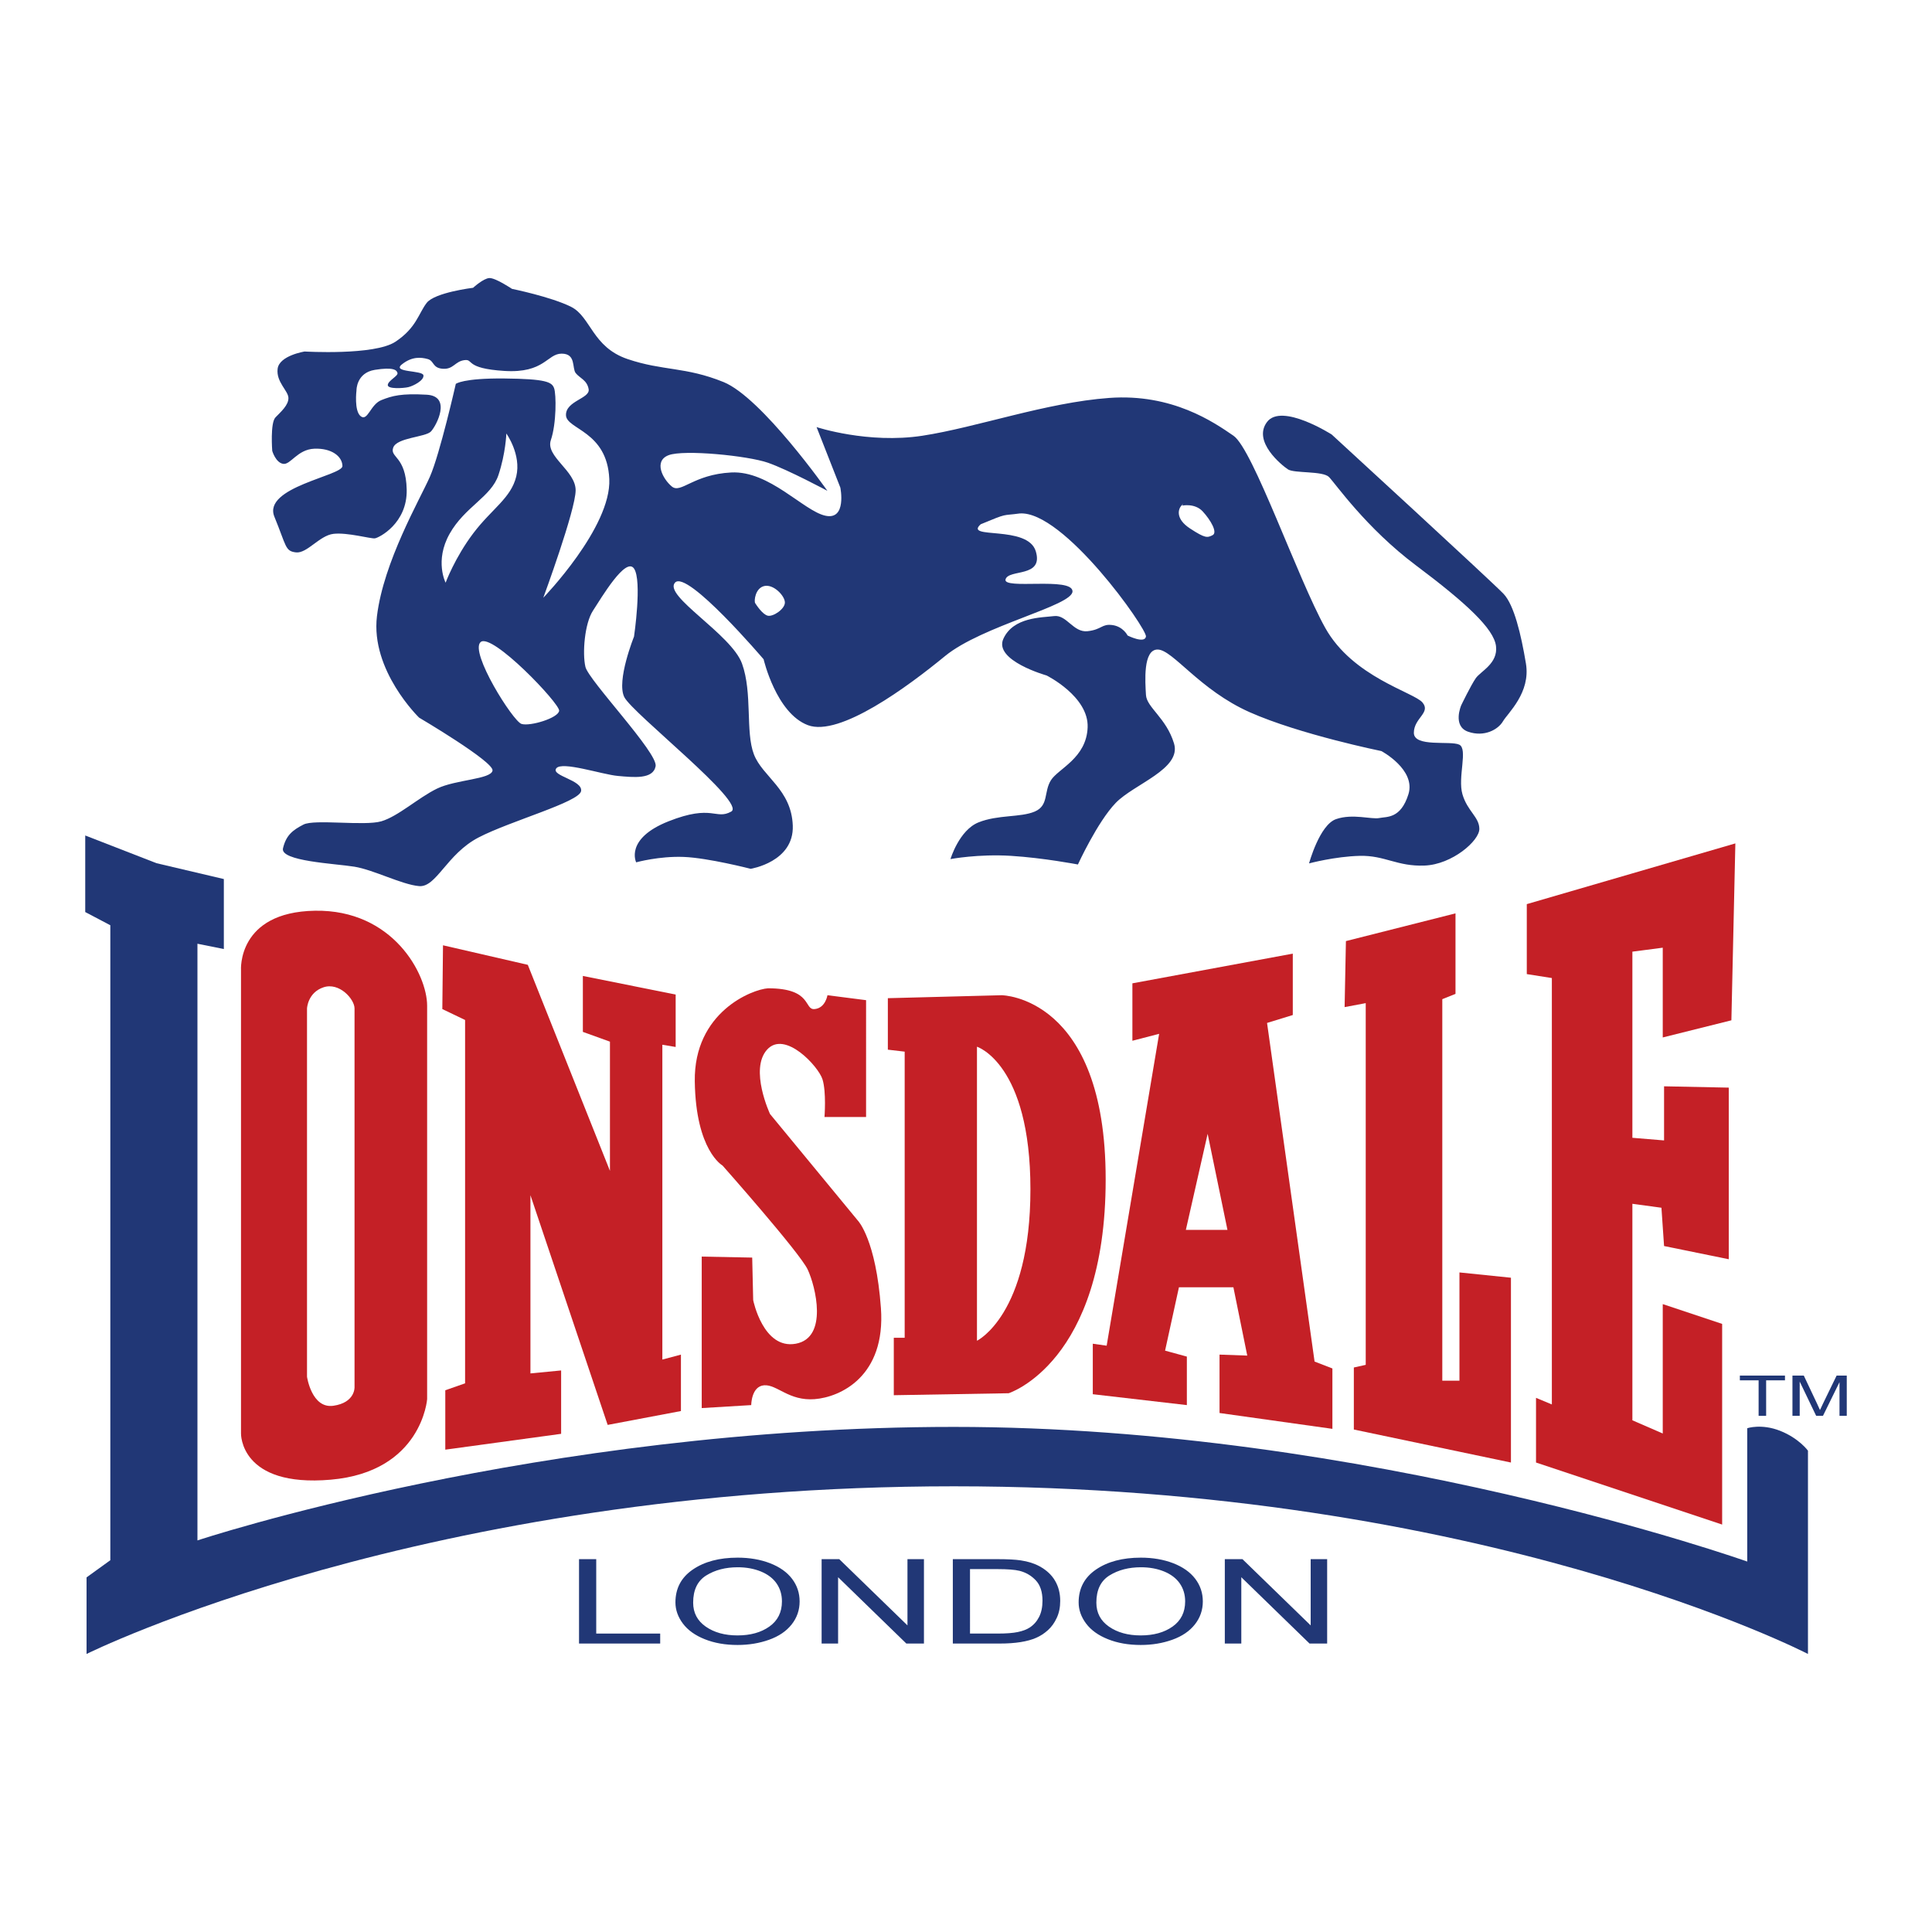 <?xml version="1.0" encoding="utf-8"?>
<!-- Generator: Adobe Illustrator 13.0.0, SVG Export Plug-In . SVG Version: 6.00 Build 14948)  -->
<!DOCTYPE svg PUBLIC "-//W3C//DTD SVG 1.0//EN" "http://www.w3.org/TR/2001/REC-SVG-20010904/DTD/svg10.dtd">
<svg version="1.0" id="Layer_1" xmlns="http://www.w3.org/2000/svg" xmlns:xlink="http://www.w3.org/1999/xlink" x="0px" y="0px"
	 width="192.756px" height="192.756px" viewBox="0 0 192.756 192.756" enable-background="new 0 0 192.756 192.756"
	 xml:space="preserve">
<g>
	<polygon fill-rule="evenodd" clip-rule="evenodd" fill="#FFFFFF" points="0,0 192.756,0 192.756,192.756 0,192.756 0,0 	"/>
	<path fill-rule="evenodd" clip-rule="evenodd" fill="#213776" d="M8.504,83.356l7.112,2.766l6.717,1.581v6.981l-2.634-0.527v59.531
		c0,0,34.111-11.326,75.467-11.326s79.156,13.434,79.156,13.434v-13.302c0,0,1.418-0.481,3.293,0.263
		c1.875,0.745,2.766,1.976,2.766,1.976v20.283c0,0-32.27-16.727-85.214-16.727c-52.945,0-86.531,16.727-86.531,16.727v-7.64
		l2.371-1.712V92.312l-2.503-1.317V83.356L8.504,83.356z"/>
	<path fill-rule="evenodd" clip-rule="evenodd" fill="#C42026" d="M31.42,90.863c-7.77,0.132-7.375,5.927-7.375,5.927v46.229
		c0,0-0.132,5.4,8.955,4.61c9.088-0.791,9.615-8.035,9.615-8.035s0-36.088,0-39.249C42.616,97.186,39.191,90.731,31.42,90.863
		L31.42,90.863z M33.265,140.253c-2.173,0.313-2.634-2.896-2.634-2.896V100.61c0,0,0.066-1.581,1.646-2.107
		c1.581-0.527,3.095,1.186,3.095,2.107s0,37.8,0,37.8S35.438,139.94,33.265,140.253L33.265,140.253z"/>
	<polygon fill-rule="evenodd" clip-rule="evenodd" fill="#213776" points="57.77,163.976 57.77,155.557 59.486,155.557 
		59.486,162.981 65.867,162.981 65.867,163.976 57.77,163.976 	"/>
	<path fill-rule="evenodd" clip-rule="evenodd" fill="#213776" d="M67.388,159.875c0-1.398,0.576-2.491,1.732-3.281
		c1.155-0.79,2.646-1.187,4.474-1.187c1.195,0,2.275,0.187,3.234,0.557c0.959,0.373,1.693,0.891,2.196,1.555
		c0.504,0.662,0.754,1.417,0.754,2.258c0,0.854-0.263,1.619-0.793,2.292c-0.531,0.674-1.282,1.184-2.253,1.53
		c-0.975,0.348-2.021,0.52-3.147,0.52c-1.222,0-2.311-0.189-3.271-0.574c-0.962-0.382-1.689-0.905-2.185-1.568
		C67.635,161.315,67.388,160.613,67.388,159.875L67.388,159.875z M69.156,159.893c0,1.015,0.419,1.812,1.258,2.396
		c0.842,0.585,1.895,0.877,3.162,0.877c1.292,0,2.354-0.294,3.186-0.885c0.833-0.59,1.252-1.427,1.252-2.511
		c0-0.684-0.182-1.281-0.537-1.793c-0.356-0.512-0.878-0.908-1.563-1.19c-0.688-0.28-1.457-0.421-2.311-0.421
		c-1.216,0-2.26,0.271-3.135,0.813C69.593,157.721,69.156,158.626,69.156,159.893L69.156,159.893z"/>
	<polygon fill-rule="evenodd" clip-rule="evenodd" fill="#213776" points="81.973,163.976 81.973,155.557 83.732,155.557 
		90.538,162.166 90.538,155.557 92.183,155.557 92.183,163.976 90.424,163.976 83.617,157.36 83.617,163.976 81.973,163.976 	"/>
	<path fill-rule="evenodd" clip-rule="evenodd" fill="#213776" d="M95.064,163.976v-8.419h4.462c1.008,0,1.777,0.041,2.309,0.121
		c0.742,0.11,1.375,0.312,1.9,0.602c0.683,0.377,1.195,0.855,1.533,1.439c0.341,0.584,0.51,1.25,0.51,2.001
		c0,0.639-0.114,1.206-0.347,1.699c-0.229,0.494-0.522,0.904-0.885,1.228c-0.358,0.323-0.751,0.578-1.18,0.763
		c-0.425,0.186-0.941,0.327-1.545,0.423c-0.606,0.097-1.3,0.144-2.081,0.144H95.064L95.064,163.976z M96.778,162.981h2.767
		c0.854,0,1.526-0.051,2.012-0.155c0.486-0.104,0.872-0.248,1.162-0.437c0.407-0.263,0.724-0.619,0.95-1.064
		c0.227-0.447,0.341-0.986,0.341-1.623c0-0.88-0.223-1.557-0.667-2.028c-0.446-0.475-0.986-0.79-1.622-0.951
		c-0.459-0.115-1.201-0.173-2.218-0.173h-2.725V162.981L96.778,162.981z"/>
	<path fill-rule="evenodd" clip-rule="evenodd" fill="#213776" d="M107.616,159.875c0-1.398,0.576-2.491,1.731-3.281
		s2.646-1.187,4.475-1.187c1.194,0,2.274,0.187,3.234,0.557c0.959,0.373,1.692,0.891,2.196,1.555
		c0.504,0.662,0.754,1.417,0.754,2.258c0,0.854-0.263,1.619-0.793,2.292c-0.531,0.674-1.282,1.184-2.254,1.53
		c-0.975,0.348-2.021,0.52-3.146,0.52c-1.223,0-2.312-0.189-3.271-0.574c-0.962-0.382-1.689-0.905-2.185-1.568
		C107.863,161.315,107.616,160.613,107.616,159.875L107.616,159.875z M109.384,159.893c0,1.015,0.419,1.812,1.258,2.396
		c0.842,0.585,1.896,0.877,3.162,0.877c1.292,0,2.354-0.294,3.187-0.885c0.832-0.59,1.252-1.427,1.252-2.511
		c0-0.684-0.182-1.281-0.537-1.793c-0.356-0.512-0.878-0.908-1.562-1.19c-0.688-0.28-1.458-0.421-2.312-0.421
		c-1.216,0-2.26,0.271-3.135,0.813C109.821,157.721,109.384,158.626,109.384,159.893L109.384,159.893z"/>
	<polygon fill-rule="evenodd" clip-rule="evenodd" fill="#213776" points="122.2,163.976 122.2,155.557 123.96,155.557 
		130.766,162.166 130.766,155.557 132.41,155.557 132.41,163.976 130.651,163.976 123.845,157.36 123.845,163.976 122.2,163.976 	
		"/>
	<polygon fill-rule="evenodd" clip-rule="evenodd" fill="#C42026" points="44.198,94.312 52.659,96.261 60.855,116.817 
		60.855,103.926 58.152,102.951 58.152,97.369 67.411,99.229 67.411,104.457 66.083,104.235 66.083,135.644 67.937,135.15 
		67.937,140.78 60.627,142.163 52.922,119.246 52.922,137.026 55.984,136.73 55.984,143.053 44.427,144.633 44.427,138.706 
		46.402,138.015 46.402,101.763 44.131,100.676 44.198,94.312 	"/>
	<path fill-rule="evenodd" clip-rule="evenodd" fill="#C42026" d="M70.011,125.371v15.113l4.939-0.297c0,0,0-1.876,1.284-1.976
		c1.284-0.099,2.47,1.581,5.038,1.383c2.568-0.197,7.112-2.271,6.618-9.088c-0.494-6.815-2.272-8.692-2.272-8.692l-8.792-10.668
		c0,0-2.074-4.445-0.296-6.421c1.778-1.976,5.137,1.68,5.532,2.964s0.198,3.754,0.198,3.754h4.149V99.787l-3.853-0.494
		c0,0-0.197,1.284-1.284,1.383s-0.198-2.074-4.643-2.074c-1.581,0.099-7.409,2.37-7.31,9.285s2.766,8.396,2.766,8.396
		s7.705,8.692,8.495,10.372c0.79,1.679,2.074,6.815-1.186,7.408s-4.248-4.347-4.248-4.347l-0.099-4.247L70.011,125.371
		L70.011,125.371z"/>
	<path fill-rule="evenodd" clip-rule="evenodd" fill="#C42026" d="M99.941,99.293l-11.36,0.296v5.137l1.679,0.197v28.548h-1.086
		v5.729l11.458-0.197c0,0,9.681-3.062,9.681-21.337S99.941,99.293,99.941,99.293L99.941,99.293z M97.472,133.768V104.43
		c0,0,5.334,1.679,5.334,14.225C102.806,131.199,97.472,133.768,97.472,133.768L97.472,133.768z"/>
	<path fill-rule="evenodd" clip-rule="evenodd" fill="#C42026" d="M131.155,135.842l-4.741-33.783l2.568-0.79v-6.125l-16.003,2.963
		v5.729l2.668-0.691l-5.235,31.115l-1.384-0.197v5.038l9.385,1.086v-4.84l-2.173-0.593l1.383-6.322h5.433l1.383,6.816l-2.766-0.099
		v5.827l11.261,1.581v-6.025L131.155,135.842L131.155,135.842z M118.314,122.704l2.173-9.582l1.976,9.582H118.314L118.314,122.704z"
		/>
	<polygon fill-rule="evenodd" clip-rule="evenodd" fill="#C42026" points="134.283,93.893 145.215,91.127 145.215,99.161 
		143.898,99.688 143.898,137.752 145.61,137.752 145.61,126.951 150.747,127.479 150.747,145.917 135.073,142.624 135.073,136.435 
		136.259,136.171 136.259,100.083 134.152,100.479 134.283,93.893 	"/>
	<polygon fill-rule="evenodd" clip-rule="evenodd" fill="#C42026" points="173.137,84.146 152.328,90.205 152.328,97.186 
		154.829,97.58 154.829,140.122 153.249,139.463 153.249,145.917 171.819,152.107 171.819,132.088 165.893,130.112 165.893,143.02 
		162.863,141.703 162.863,120.103 165.762,120.497 166.024,124.317 172.479,125.634 172.479,108.513 166.024,108.381 
		166.024,113.78 162.863,113.518 162.863,94.947 165.893,94.552 165.893,103.507 172.741,101.796 173.137,84.146 	"/>
	<polygon fill-rule="evenodd" clip-rule="evenodd" fill="#213776" points="175.457,141.258 175.457,137.716 173.586,137.716 
		173.586,137.242 178.087,137.242 178.087,137.716 176.208,137.716 176.208,141.258 175.457,141.258 	"/>
	<path fill-rule="evenodd" clip-rule="evenodd" fill="#213776" d="M178.833,141.258v-4.016h1.132l1.343,2.843
		c0.125,0.265,0.216,0.463,0.271,0.595c0.064-0.146,0.165-0.36,0.303-0.645l1.358-2.793h1.012v4.016h-0.725v-3.361l-1.649,3.361
		h-0.679l-1.642-3.418v3.418H178.833L178.833,141.258z"/>
	<path fill-rule="evenodd" clip-rule="evenodd" fill="#213776" d="M126.409,42.104c-1.459,1.944,1.459,4.305,2.084,4.722
		c0.625,0.417,3.472,0.139,4.097,0.764c0.625,0.625,3.682,5.069,8.682,8.819s7.777,6.319,7.985,8.056
		c0.208,1.736-1.527,2.5-2.014,3.194s-1.458,2.709-1.458,2.709s-0.902,2.083,0.694,2.638s2.985-0.208,3.472-1.041
		s2.778-2.847,2.292-5.764c-0.486-2.917-1.181-5.833-2.223-6.944c-1.041-1.112-17.152-15.903-17.152-15.903
		S127.868,40.159,126.409,42.104L126.409,42.104z"/>
	<path fill-rule="evenodd" clip-rule="evenodd" fill="#213776" d="M145.91,79.25c-0.497-1.689,0.574-4.537-0.323-4.957
		c-0.898-0.419-4.531,0.288-4.526-1.185c0.006-1.473,1.72-1.994,0.862-3.018c-0.856-1.024-6.95-2.521-9.698-7.436
		s-7.208-17.839-9.16-19.181c-1.951-1.342-6.105-4.226-12.392-3.772c-6.287,0.455-13.218,2.94-18.643,3.772
		S81.47,42.612,81.47,42.612l2.371,6.035c0,0,0.671,3.293-1.509,2.801c-2.18-0.491-5.573-4.507-9.375-4.31s-5.022,2.144-5.927,1.401
		c-0.904-0.743-1.85-2.544-0.323-3.125c1.526-0.581,7.897,0.049,9.914,0.754c2.017,0.706,5.927,2.802,5.927,2.802
		s-6.549-9.309-10.363-10.854c-3.814-1.544-6.039-1.095-9.572-2.292c-3.532-1.198-3.657-4.22-5.64-5.214s-5.891-1.79-5.891-1.79
		s-1.657-1.113-2.263-1.078c-0.605,0.036-1.616,0.97-1.616,0.97s-3.825,0.461-4.634,1.509c-0.809,1.047-1.029,2.497-3.125,3.879
		c-2.096,1.383-9.051,0.97-9.051,0.97s-2.532,0.401-2.694,1.724c-0.162,1.322,1.066,2.192,1.078,2.91s-0.754,1.383-1.293,1.939
		c-0.539,0.556-0.323,3.34-0.323,3.34s0.33,1.156,1.078,1.293c0.748,0.137,1.419-1.442,3.125-1.509s2.779,0.75,2.802,1.725
		s-8.003,2.108-6.789,5.064c1.215,2.957,1.054,3.431,2.155,3.556s2.347-1.688,3.735-1.85c1.389-0.162,3.719,0.503,4.132,0.449
		c0.412-0.054,3.25-1.49,3.178-4.861c-0.073-3.372-1.705-3.178-1.346-4.19c0.358-1.012,3.233-1.035,3.771-1.616
		c0.539-0.581,2.09-3.52-0.431-3.664c-2.521-0.144-3.435,0.103-4.525,0.539c-1.09,0.437-1.359,2.138-2.048,1.616
		c-0.688-0.521-0.431-2.586-0.431-2.586S35.535,37.2,37.396,36.9c1.861-0.299,2.204,0.024,2.263,0.324
		c0.059,0.299-0.946,0.754-0.97,1.185c-0.024,0.431,1.551,0.33,2.047,0.216s1.599-0.676,1.508-1.186
		c-0.09-0.509-3.166-0.263-2.155-1.078s1.922-0.723,2.586-0.539c0.665,0.185,0.444,0.898,1.509,0.97
		c1.065,0.071,1.204-0.742,2.155-0.862c0.952-0.121-0.023,0.827,3.987,1.078c4.01,0.25,4.251-1.724,5.711-1.725
		c1.46,0,1.013,1.443,1.401,1.94c0.388,0.497,1.144,0.695,1.293,1.616s-2.305,1.156-2.263,2.586c0.041,1.43,4.107,1.55,4.322,6.369
		c0.215,4.819-6.585,11.842-6.585,11.842s3.227-8.758,3.227-10.722s-3.035-3.37-2.472-5.01c0.562-1.641,0.545-4.556,0.323-5.173
		s-0.801-0.927-4.957-0.97c-4.156-0.042-4.85,0.539-4.85,0.539s-1.585,6.999-2.586,9.267c-1,2.268-4.621,8.477-5.28,13.901
		c-0.659,5.423,4.203,10.129,4.203,10.129s7.466,4.4,7.328,5.28c-0.139,0.879-3.676,0.898-5.538,1.802
		c-1.862,0.904-3.879,2.772-5.562,3.263s-6.657-0.239-7.759,0.323s-1.742,1.084-2.047,2.371c-0.306,1.287,5.178,1.521,7.112,1.832
		c1.934,0.311,4.742,1.79,6.466,1.939s2.754-3.195,5.927-4.849c3.173-1.653,10.058-3.532,10.237-4.634
		c0.179-1.102-3.029-1.514-2.478-2.263c0.55-0.749,4.555,0.61,6.142,0.754c1.586,0.143,3.521,0.354,3.772-0.969
		c0.25-1.324-6.687-8.561-7.005-9.915c-0.317-1.354-0.083-4.322,0.754-5.604c0.838-1.282,3.269-5.412,4.095-4.203s0,6.789,0,6.789
		s-1.777,4.413-0.97,6.035c0.808,1.622,12.231,10.556,10.668,11.423c-1.563,0.868-1.85-0.772-6.25,0.969
		c-4.401,1.742-3.233,4.095-3.233,4.095s2.288-0.634,4.741-0.539c2.455,0.096,6.681,1.186,6.681,1.186s4.334-0.682,4.203-4.31
		c-0.132-3.629-3.017-4.867-3.879-7.112c-0.862-2.246-0.125-6.113-1.186-9.052s-7.89-6.771-6.681-8.083
		c1.209-1.311,8.836,7.652,8.836,7.652s1.251,5.381,4.418,6.573c3.167,1.191,9.98-3.854,13.686-6.896
		c3.705-3.042,12.769-5.018,12.715-6.466c-0.055-1.448-6.986-0.132-6.681-1.185c0.305-1.054,3.819-0.137,3.017-2.802
		c-0.803-2.665-7.226-1.143-5.496-2.694c2.784-1.156,2.06-0.827,3.88-1.077c4.37-0.342,12.746,11.542,12.608,12.284
		c-0.139,0.742-1.832-0.108-1.832-0.108s-0.431-0.89-1.509-1.041c-1.078-0.15-1.049,0.449-2.479,0.61
		c-1.431,0.162-2.089-1.664-3.34-1.508c-1.251,0.155-4.071,0.089-5.065,2.262c-0.994,2.173,4.311,3.664,4.311,3.664
		s4.209,2.089,4.095,5.172s-2.932,4.12-3.663,5.281c-0.73,1.161-0.197,2.522-1.616,3.125s-3.663,0.299-5.604,1.077
		s-2.802,3.664-2.802,3.664s2.777-0.526,6.034-0.323c3.257,0.203,6.681,0.862,6.681,0.862s1.947-4.251,3.772-6.143
		s6.585-3.376,5.818-5.927c-0.767-2.55-2.729-3.591-2.801-4.849s-0.322-4.568,1.186-4.526c1.508,0.042,4.167,4.03,9.159,6.25
		c4.992,2.221,13.146,3.88,13.146,3.88s3.467,1.85,2.694,4.31c-0.772,2.46-2.148,2.216-2.909,2.371
		c-0.761,0.155-2.657-0.466-4.31,0.108c-1.653,0.574-2.694,4.418-2.694,4.418s2.569-0.693,5.064-0.754
		c2.496-0.061,3.718,1.077,6.466,0.969c2.747-0.108,5.472-2.477,5.46-3.663C147.586,81.513,146.407,80.938,145.91,79.25
		L145.91,79.25z M44.459,58.135c0,0-1.12-2.173,0.396-4.873c1.515-2.701,4.149-3.688,4.873-5.861
		c0.725-2.173,0.791-4.149,0.791-4.149s1.515,2.107,0.988,4.281c-0.527,2.173-2.437,3.227-4.281,5.663
		C45.382,55.632,44.459,58.135,44.459,58.135L44.459,58.135z M52.033,72.227c-0.856-0.263-5.203-7.178-4.083-8.165
		c1.12-0.988,7.902,6.124,7.836,6.848C55.721,71.634,52.889,72.49,52.033,72.227L52.033,72.227z M76.596,61.427
		c-0.527-0.131-1.12-1.053-1.251-1.25c-0.132-0.198,0-1.515,0.922-1.712c0.922-0.198,2.042,0.988,2.042,1.646
		S77.124,61.558,76.596,61.427L76.596,61.427z M120.981,53.394c-0.527,0.263-0.725,0.329-2.239-0.659
		c-1.515-0.988-1.186-1.975-0.856-2.304c0.33-0.33,0.052,0.015,0.052,0.015s1.266-0.278,2.056,0.578
		C120.783,51.878,121.508,53.13,120.981,53.394L120.981,53.394z"/>
</g>
</svg>
